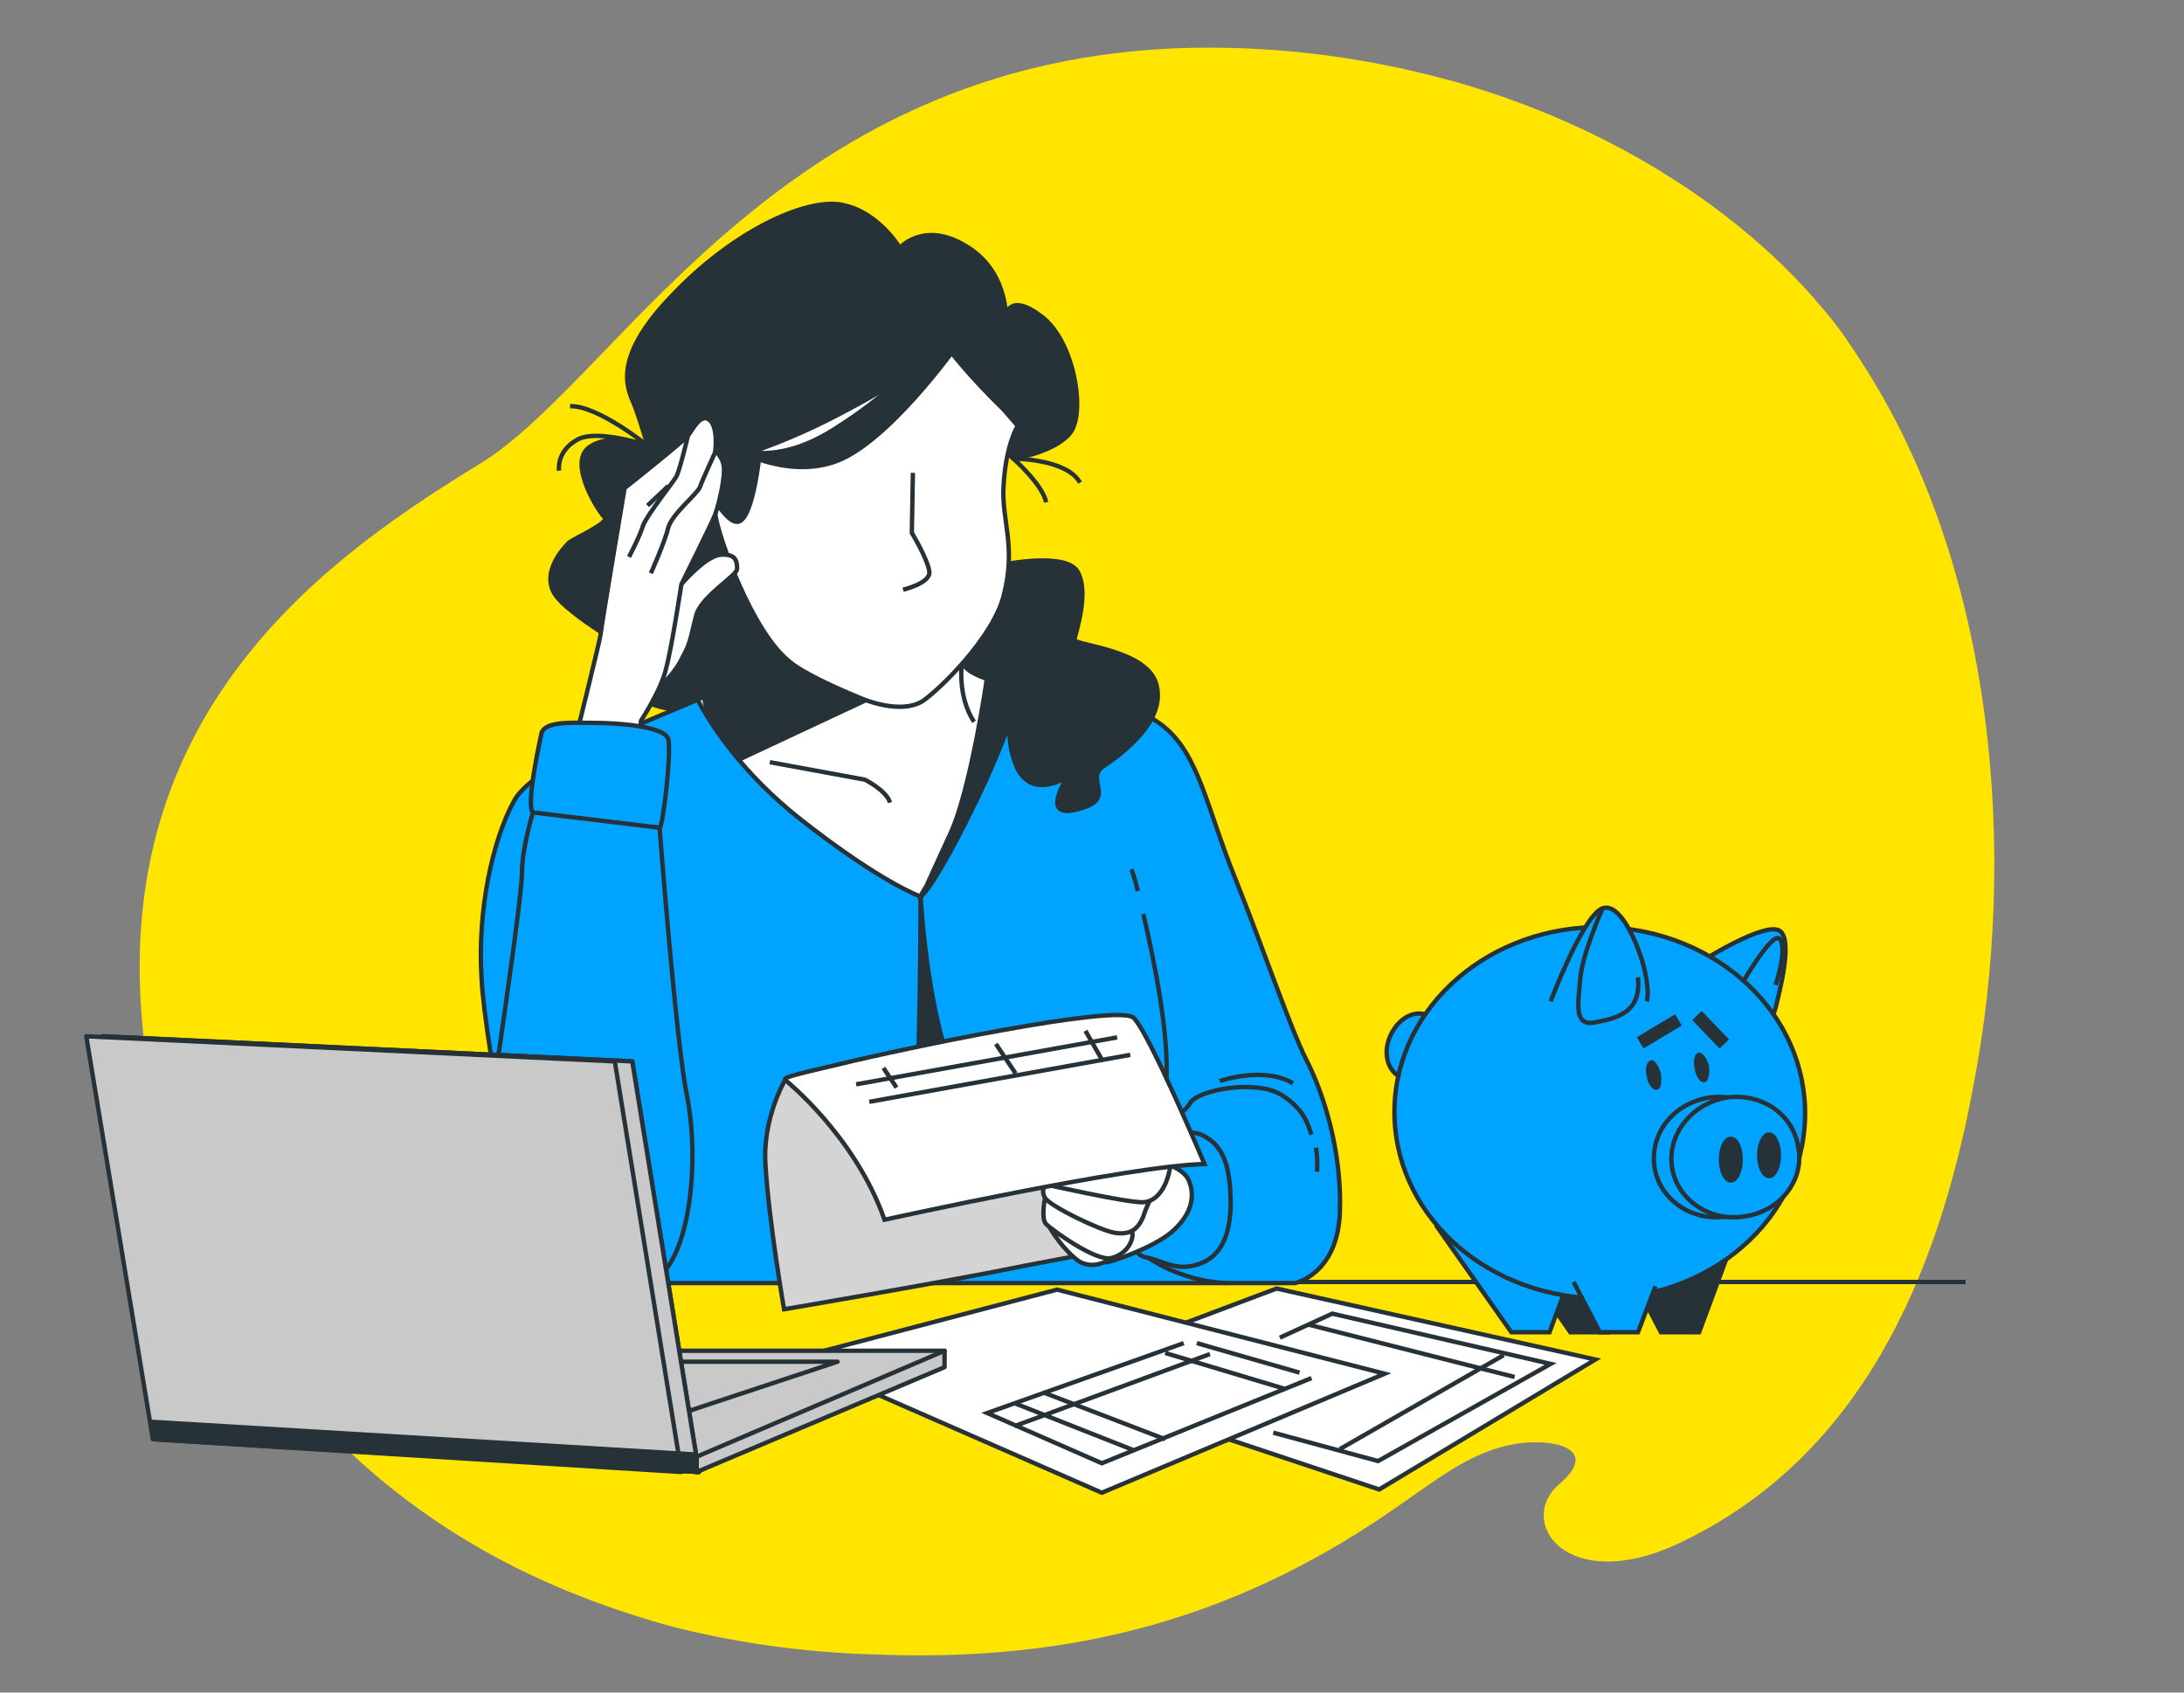 <?xml version="1.0" encoding="UTF-8"?> <svg xmlns="http://www.w3.org/2000/svg" version="1.2" viewBox="0 0 200 155" width="200" height="155"><rect x="0" y="0" width="200" height="155" fill="#808080" stroke="none"/><title>Money stress-bro</title><style> .s0 { fill: #ffe500 } .s1 { fill: none;stroke: #263238;stroke-miterlimit:10;stroke-width: .4 } .s2 { fill: #263238;stroke: #263238;stroke-miterlimit:10;stroke-width: .4 } .s3 { fill: #00a3ff;stroke: #263238;stroke-miterlimit:10;stroke-width: .4 } .s4 { fill: #ffffff;stroke: #263238;stroke-miterlimit:10;stroke-width: .4 } .s5 { fill: #d4d4d4;stroke: #263238;stroke-miterlimit:10;stroke-width: .4 } .s6 { fill: #263238 } .s7 { fill: none;stroke: #263238;stroke-miterlimit:10;stroke-width: 1.2 } .s8 { fill: #c9c9c9;stroke: #263238;stroke-linecap: round;stroke-linejoin: round;stroke-width: .4 } .s9 { fill: none;stroke: #263238;stroke-linecap: round;stroke-linejoin: round;stroke-width: .4 } .s10 { fill: #263238;stroke: #263238;stroke-linecap: round;stroke-linejoin: round;stroke-width: .4 } </style><g id="freepik--background-simple--inject-7"><g><path class="s0" d="m170.5 33.2q-0.9-1.4-1.8-2.7c-8.7-11.7-23-19.8-36.9-23.4-6.1-1.6-12.3-2.5-18.6-2.7-41-1.3-56 30-69.3 38.1-13.2 8.1-33.4 21.9-30.9 50.9 1.9 22.1 15.5 43.2 40.2 52.8q4.1 1.6 8.5 2.8c5.6 1.4 11.6 2.3 18.1 2.5 18.7 0.8 33.9-3.4 48.7-13.9 3.5-2.4 6.9-5.2 11.4-5.5 3.2-0.2 6.3 0.9 2.9 3.8-4 3.4 0.6 10.2 10.8 5.5 16.9-7.9 23.9-24.7 27.1-41.9 4.1-21.1 2.1-47.3-10.2-66.3z"></path></g></g><g id="freepik--Table--inject-7"><path fill-rule="evenodd" class="s1" d="m14.8 117.4h165.2"></path></g><g id="freepik--Character--inject-7"><g><g><path class="s1" d="m98.9 44.2c-1.2-2.2-6.1-2.2-6.1-2.2 0 0 2.7 2.4 3 4"></path><path class="s2" d="m82.4 22.7c0 0-1.9-3.2-5.1-3.9-3.1-0.8-9.8 2.1-15.5 8-5.8 5.9-4.4 8.7-3.7 10.3 0.6 1.6 1.2 3.7 1.2 3.7 0 0-3.4-1.3-5.4 0.2-1.9 1.5 1 6 1.5 6.4 0.4 0.5-3 2-3.3 2.3-0.3 0.3-2.6 2.6-1.3 4.7 1.3 2 7.2 5.2 7.2 5.5 0 0.3-1.1 3 0.5 4 1.6 1.1 4.5 1.3 5.6 1.1 1-0.2 8 1.2 8.8-4.8 0.7-5.9-1.4-15.6-1.4-15.6l15.4-10.1 5.9 7.5c0 0 4-0.6 5.3-2.5 1.3-2 0.2-8.3-2.7-10.5-3-2.3-3.3-0.1-3.3-0.1 0 0 0.1-4.2-3.7-6.4-3.8-2.3-6 0.2-6 0.2z"></path><path class="s1" d="m52.2 37.2c2.5-0.1 7.1 3.6 7.1 3.6 0 0-4.7-1.6-6.5-0.5-1.9 1.1-1.6 2.8-1.6 2.8"></path></g><g><path class="s3" d="m69.7 56.2c0 0 1.1 2.1 0.2 4.2-0.8 2-1.5 1.7-5.4 3.4-3.9 1.8-15.4 5.9-17.4 9.5-2 3.6-3.4 10.1-3 16.3 0.3 6.2 4.3 26.3 5.2 27.1 0.8 0.9 2 0.8 2 0.8h67.3c0 0 3.9-0.8 4.1-6.5 0.2-5.8-1.6-11.1-3.1-14-1.5-3-3.9-10.1-6.5-16.6-2.6-6.4-3.3-11.4-6.7-14-3.5-2.6-9.6-3.8-9.6-3.8l-7.8-2-1.1-1-18.2-3.4z"></path><g><path class="s3" d="m104.1 114.3c0 0-0.2 0.7 1.1 0.9 1.3 0.3 2.4 1.1 4.1 0.7 1.7-0.4 3.3-1.6 3.4-5.5 0-3.9-0.8-5.5-2.5-6.4-1.7-0.9-5.2 0.5-5.6 0.9-0.4 0.4-0.8 1.5-0.7 2.4 0.1 1 0.2 7.1 0.2 7.1z"></path><path class="s1" d="m105.3 104.1c0 0 3-1.9 3.7-3.1 0.7-1.2 6.1-2.2 8.4-0.7 2.2 1.4 2.4 2.9 2.7 3.6"></path><path class="s1" d="m105.2 115.2c0 0 2.9 2.1 7 2.3"></path></g><path class="s1" d="m111.7 99c0 0 4-1.4 6.7 0.2"></path><path class="s1" d="m120.5 105.1c0 0 0.2 0.9 0.1 2.2"></path><path class="s2" d="m83.7 102.2c0.6-2.9 0.6-20.1 0.6-20.1 0 0 0.6 11.5 3.5 17.2"></path><path class="s1" d="m104.7 83.7c1 4.3 2.4 11.1 2.1 15.5"></path><path class="s1" d="m103.6 79.6c0 0 0.3 0.7 0.6 2"></path></g><path class="s4" d="m64.5 63.8q-0.3 0.1-0.6 0.3c1.1 2.1 4 6.7 9.5 11 7.4 5.8 10.9 7 10.9 7 1.5-0.9 8.5-14.9 9-19q0.1-0.7 0.2-1.3l-4.5-1.2-1.1-1-18.2-3.4c0 0 1.1 2.1 0.2 4.1-0.8 2.1-1.5 1.8-5.4 3.5z"></path><path class="s1" d="m70.5 69.8l8.7 1.6c0 0 2 1 2.3 2.1"></path><path class="s2" d="m90.4 62c0 0-1.5 10.4-3.4 14.4-1.9 4.1-3 6.7-2.7 5.7 0.3-1 6.2-8.5 9-19l-2.9-1.1z"></path><path class="s1" d="m88.1 60.5c0 0-0.5 3.2 1.1 5.6"></path><path class="s2" d="m91.9 51.7c0 0 5.8-1.2 6.8 0.7 1.1 2-0.3 5.8-0.3 6.2 0 0.5 6.7 0.9 7.5 4.1 0.9 3.3-3.1 6.3-4.9 7.5-1.7 1.2 1.4 3-2.3 3.9-3.6 1-0.9-3-0.9-3 0 0-3.6 2.5-4.9-1.4-1.3-3.9 0.6-6.3 0.4-6.6-0.2-0.4-4.9-0.9-5.2-2.6-0.3-1.8 3.5-6.2 3.8-8.8z"></path><g><path class="s2" d="m67.8 69.5l14.1-6.6-11.4-4.7c0 0-0.5 1.8-0.9 3-0.4 1.2-5.1 2.6-5.1 2.6 0 0-0.1 2.2 3.3 5.7z"></path><path class="s4" d="m86.9 32c0 0 1.8 2.4 5 5.5 0.6 0.7 1.3 1.5 1.3 1.5 0 0-1.1 1.7-1.3 5.5-0.2 3.2 1.2 5.5 0 10.1-1 3.8-5.8 8.5-7.4 9.6-1.6 1-4.2 0.4-6-0.4-1.7-0.7-5.1-2.2-6.3-3.3-3.4-2.8-6.4-11.3-6.7-13.4-0.4-2.1-0.5-4.8-0.5-4.8 0 0 2.3 0 8.4-2.7 6.1-2.7 13.5-7.6 13.5-7.6z"></path><path class="s2" d="m85.3 31.8c0 0-3 3.8-8.9 7.5-5.8 3.7-9.5 1.6-9.5 1.6 0 0 4.8 3 9.5 1.4 4.8-1.6 11.2-10.6 11.2-10.6z"></path><path class="s2" d="m69.7 40.2c0 0-0.5 6.6-1.9 7.5-1.4 0.9-4.1-5.2-4.1-5.2l5-5.4z"></path><path class="s4" d="m82.7 54c0 0 2.6-0.6 2.4-1.7-0.2-1.2-1.6-3.5-1.6-3.5l0.1-5.5"></path></g><g><g><path class="s4" d="m62.4 53.5c0 0 2.2-2.6 3.6-2.7 1.4-0.1 1.5 0.6 1.5 1.3 0 0.6-3.1 2.4-3.7 4.1-0.5 1.8-0.5 2.6-1.3 4-0.7 1.5-2 2.6-2 2.6 0 0 0.4-7.2 1.9-9.3z"></path><path class="s4" d="m52.5 68.5c0 0 2.5-10.1 2.5-10.4 0-0.4 2.2-13.4 2.2-13.4 0 0 5.3-4.2 5.8-4.8 0.4-0.5 1.1-2 1.9-1.5 0.9 0.6 0.6 2.9 0.6 2.9 0 0 0.8 0.6 0.8 1.7 0 1.1-0.4 2.9-0.8 4.1-0.5 1.2-3.1 6.4-3.1 6.4 0 0-0.9 5.9-1.4 7.7-0.4 1.9-2.3 4.8-2.3 4.8l-0.3 2.3-5.9 0.2z"></path><path class="s1" d="m65.5 41.4c0 0-1.2 2.6-1.4 3.2-0.3 0.7-2.5 2.4-2.9 3.7-0.3 1.3-1.6 4.2-1.6 4.2"></path><path class="s1" d="m63 39.9c0 0-0.8 3.4-1.1 3.8-0.3 0.5-2.6 3.4-3 4.4-0.3 1-1.3 2.9-1.3 2.9"></path><path fill-rule="evenodd" class="s1" d="m61.2 44.5l-1.9 1.8"></path></g><path class="s3" d="m49.6 67.1c0 0-1.5 6.6-0.8 7.3 0.7 0.7 11.3 1.4 11.6 1.4 0.3 0 1.1-6.9 0.8-8.1-0.3-1.2-4.7-1.5-6.7-1.5-2 0-4.5-0.2-4.9 0.9z"></path><path class="s3" d="m48.8 74.4c0 0-1 3.3-1 5.5 0 2.2-2.2 17.1-3.3 24.5-1.1 7.4 0 10.3 2.2 12 2.2 1.8 5.5 3 7.9 2.5 2.4-0.5 5.4-0.4 7.1-3.8 1.7-3.3 2.2-9.8 1.2-14.8-1-4.9-2.5-24.5-2.5-24.5 0 0-11.6-1.4-11.6-1.4z"></path></g><path class="s4" d="m105.4 106.2c0 0 3 0.5 3.5 2 0.6 1.5 0.1 3.2-1.7 4.7-1.7 1.4-5.5 2.7-5.9 2.7-0.5 0 0.6-6 1.6-7.5 0.9-1.4 2.5-1.9 2.5-1.9z"></path><path class="s5" d="m71.9 98.9c0 0-2.1 3.5-1.8 7.8 0.3 5.1 1.7 13.2 1.7 13.2 0 0 15.3-2.6 22.1-4 6.8-1.3 8.1-1.5 8.1-1.5 0 0 0.8-6.1 2.5-8.7l1.7-2.7c0 0-1.4-7.3-4.9-8.1-3.5-0.9-29.4 4-29.4 4z"></path><g><path class="s4" d="m96.3 112.7c0 0 1.1 1.8 2.5 2.8 1.5 0.9 3-0.3 3-0.3z"></path><path class="s4" d="m95.7 109.7c0 0-0.4 1.9 0.1 2.4 0.5 0.5 4.6 3.5 6 3.1 1.5-0.4 2-1.7 1.9-2.3-0.2-0.6-8-3.2-8-3.2z"></path><path class="s4" d="m95.9 108.5c0 0-0.7 0.3-0.2 1.2 0.5 0.8 5.1 3 6.4 3.2 1.4 0.2 2.1-0.3 2.6-1.5 0.4-1.3 0.9-1.7 0.4-1.9-0.4-0.2-9.2-1-9.2-1z"></path><path class="s4" d="m95.9 108.5c0 0 7.1 1.6 8.7 1.6 1.5 0 2.2-1.7 2.4-2.5 0.2-0.9 0.6-1.4-1.6-1.4-2.2 0-8 0.6-9 0.8-1 0.2-1.5 0.8-0.5 1.5z"></path></g><g><path class="s4" d="m81 111.7c0 0 22.6-5 29.3-5.1 0 0-5.1-12.1-6.5-13.4-1.5-1.3-21.4 2.9-26.7 4.2-5.2 1.2-5.3 1.3-5.2 1.5 0 0 6.4 5.1 9.1 12.8z"></path><g><path fill-rule="evenodd" class="s1" d="m79.6 100.9l23.9-4.3"></path><path fill-rule="evenodd" class="s1" d="m99.4 94.4l1.6 2.8"></path><path fill-rule="evenodd" class="s1" d="m91.2 95.6l1.8 2.7"></path><path fill-rule="evenodd" class="s1" d="m80.9 97.8l1.2 1.8"></path><path fill-rule="evenodd" class="s1" d="m78.4 99.3l23.9-4.3"></path></g></g></g></g><g id="freepik--Piggy_Bank--inject-7"><g><g><path class="s3" d="m156.2 87.8c0 0 5.3-3.3 6.7-2.6 1.4 0.7 0 5.8-0.3 7.1l-0.4 1.2c0 0-6-5.7-6-5.7z"></path><path class="s3" d="m159.1 90.8c0 0 3.2-5.7 3.9-4.8 0.7 1-0.4 4.2-0.4 4.2"></path></g><path fill-rule="evenodd" class="s2" d="m137 112.2l6.8 9.8h3.5l2.7-7.3"></path><path fill-rule="evenodd" class="s2" d="m149.7 117.4l2.4 4.6h3.5l2.7-7.3"></path><path fill-rule="evenodd" class="s3" d="m131.5 112.2l6.9 9.8h3.5l2.7-7.3"></path><path class="s3" d="m131.9 96.8c-0.7 1.6-2.2 2.5-3.5 1.9-1.3-0.5-1.8-2.2-1.1-3.8 0.7-1.6 2.2-2.5 3.5-1.9 1.3 0.5 1.8 2.2 1.1 3.8z"></path><path fill-rule="evenodd" class="s3" d="m165.3 102.3c-0.2 9.4-8.8 16.8-19.2 16.6-10.4-0.3-18.6-8-18.4-17.4 0.2-9.4 8.8-16.8 19.2-16.6 10.4 0.3 18.6 8 18.4 17.4z"></path><g><path class="s3" d="m142 91.7c0 0 2.9-7.7 4.7-8.5 1.7-0.7 3.4 3.5 3.9 5.6 0.5 2.2 0.2 2.9 0.2 2.9"></path><path class="s3" d="m146.7 83.3c0 0-1.9 4.3-2 6.5-0.2 2.2-0.6 4.3 1.5 3.8 2.1-0.4 4.1-1 3.8-4.1"></path></g><path fill-rule="evenodd" class="s3" d="m158.1 111.4c-3.2 0.5-6.2-1.6-6.6-4.6-0.4-3.1 1.8-5.8 5.1-6.3 3.2-0.4 6.1 1.6 6.5 4.6 0.4 3.1-1.8 5.9-5 6.3z"></path><path fill-rule="evenodd" class="s3" d="m159.7 111.4c-3.2 0.5-6.2-1.6-6.6-4.6-0.4-3 1.9-5.8 5.1-6.3 3.2-0.4 6.1 1.6 6.5 4.7 0.5 3-1.8 5.8-5 6.2z"></path><path fill-rule="evenodd" class="s2" d="m158.5 108.1c-0.5 0-0.9-0.9-0.9-1.9 0-1.1 0.4-1.9 0.9-1.9 0.5 0 0.9 0.8 0.9 1.9 0 1-0.4 1.9-0.9 1.9z"></path><path fill-rule="evenodd" class="s2" d="m162 107.7c-0.5 0-0.9-0.9-0.9-1.9 0-1 0.4-1.9 0.9-1.9 0.5 0 0.9 0.9 0.9 1.9 0 1-0.4 1.9-0.9 1.9z"></path><path class="s6" d="m152.1 98.3c0.1 0.8 0 1.5-0.4 1.5-0.3 0.1-0.8-0.5-0.9-1.2-0.2-0.8 0-1.4 0.4-1.5 0.3-0.1 0.7 0.5 0.9 1.2z"></path><path class="s6" d="m156.5 97.6c0.1 0.8-0.1 1.5-0.4 1.5-0.4 0.1-0.8-0.5-0.9-1.2-0.2-0.8 0-1.4 0.3-1.5 0.4-0.1 0.8 0.5 1 1.2z"></path><path fill-rule="evenodd" class="s7" d="m150.2 95.5l3.5-2.1"></path><path fill-rule="evenodd" class="s7" d="m155.4 93l2.5 2.6"></path><path fill-rule="evenodd" class="s3" d="m144.1 117.4l2.4 4.6h3.5l1.6-4.2"></path></g></g><g id="freepik--Bills--inject-7"><g><g><path fill-rule="evenodd" class="s4" d="m116.9 118l-21.5 8.1 30.9 10.3 19.8-11.9-29.2-6.5z"></path><path fill-rule="evenodd" class="s1" d="m117.2 122.5l4.8-2.2 20 4.6-15.8 8.9-9.6-2.6"></path><path fill-rule="evenodd" class="s1" d="m119.8 121.3l18.9 4.8"></path><path fill-rule="evenodd" class="s1" d="m137.7 124.1l-15 8.6"></path></g><g><path fill-rule="evenodd" class="s4" d="m96.8 118.1l-24 6.3 28.1 12.3 25.9-10.9-30-7.7z"></path><path fill-rule="evenodd" class="s1" d="m108.4 123l-18 6.4 10.5 4.6 19.2-7.8"></path><path fill-rule="evenodd" class="s1" d="m92.9 128.5l10.9 4.3"></path><path fill-rule="evenodd" class="s1" d="m95.5 127.5l11.2 4.3"></path><path fill-rule="evenodd" class="s1" d="m92.9 130.6l17.9-6.6"></path><path fill-rule="evenodd" class="s1" d="m109.6 123l9.4 2.7"></path><path fill-rule="evenodd" class="s1" d="m106.7 123.9l11 3.3"></path></g></g></g><g id="freepik--Device--inject-7"><g><path fill-rule="evenodd" class="s8" d="m86.5 123.7h-27l4.3 11.1 22.7-11.1z"></path><path fill-rule="evenodd" class="s9" d="m62.3 124.7h14.4l-15.1 5"></path><path fill-rule="evenodd" class="s8" d="m64 134.8l-48.5-3-6.1-36.9 48.5 2.3 6.1 37.6z"></path><path fill-rule="evenodd" class="s8" d="m64 134.8l-48.5-3-6.1-36.9 48.5 2.3 6.1 37.6z"></path><path fill-rule="evenodd" class="s8" d="m62.4 134.8l-48.4-3-6.1-36.9 48.4 2.3 6.1 37.6z"></path><path fill-rule="evenodd" class="s10" d="m13.8 130.2l0.3 1.6 49.9 3-0.3-1.6-49.9-3z"></path><path fill-rule="evenodd" class="s8" d="m86.5 125.2l-22.7 9.6v-1.4l22.7-9.7v1.5z"></path></g></g></svg> 